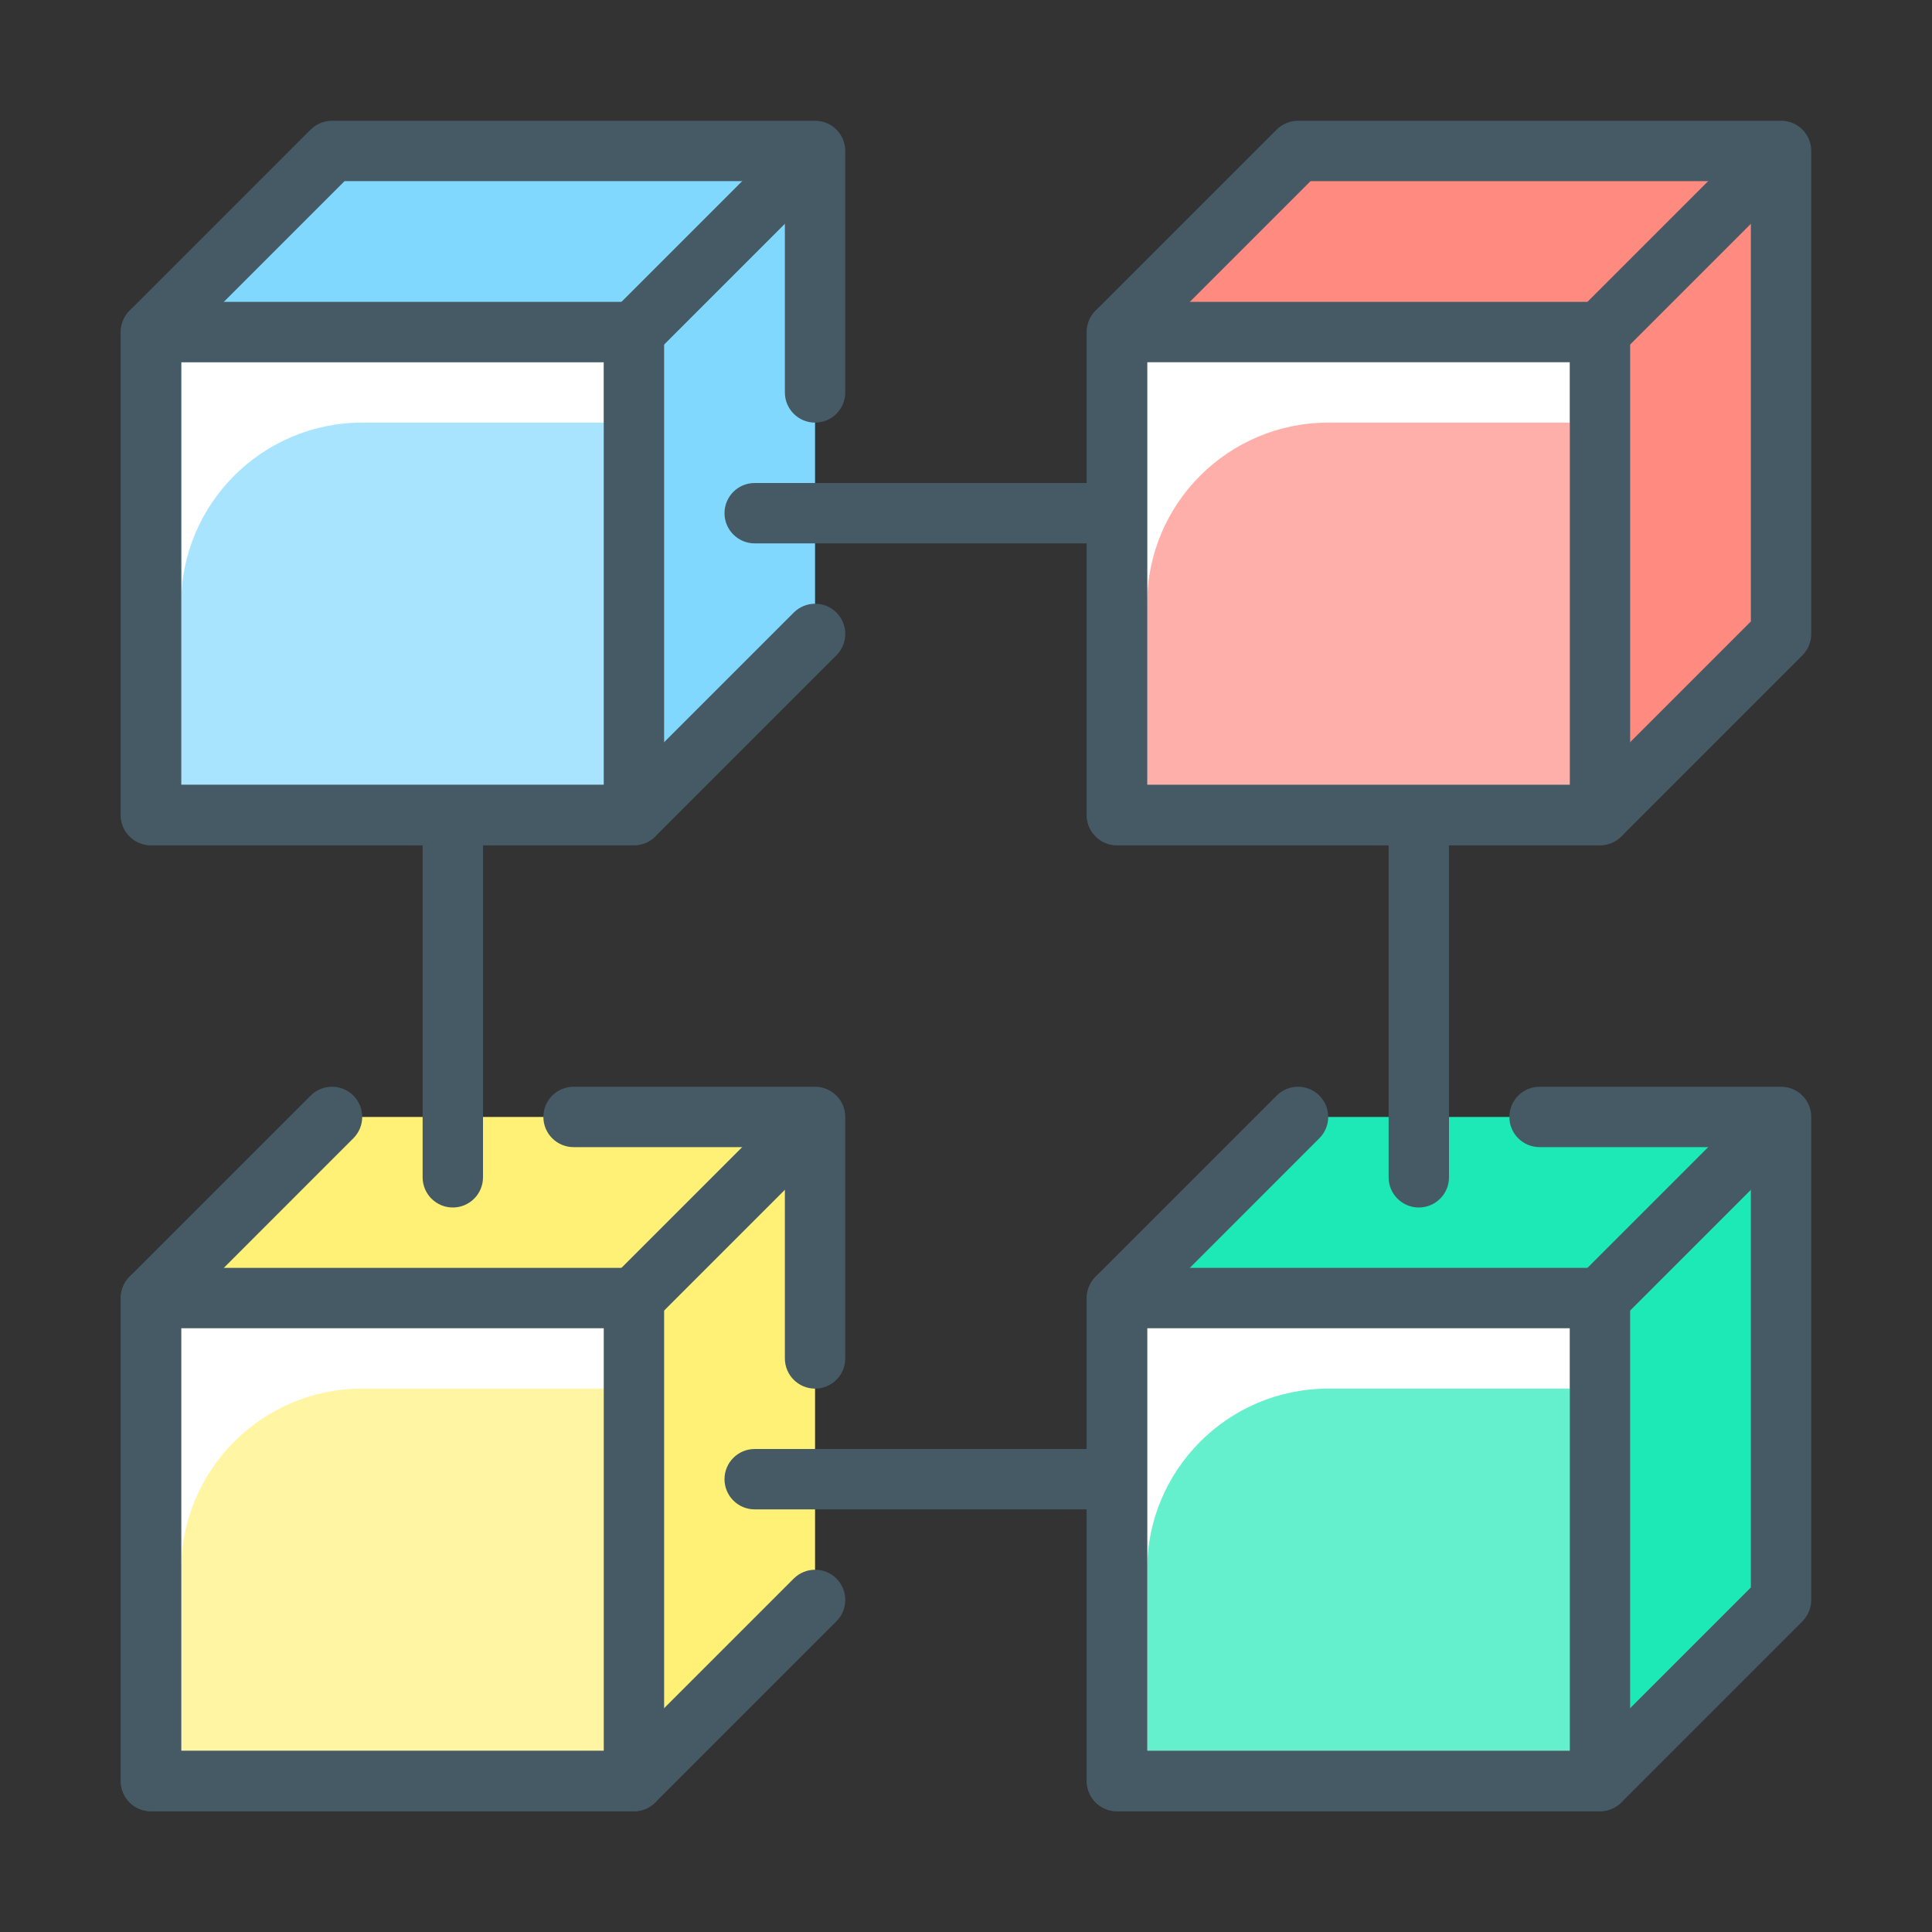 <svg enable-background="new 0 0 32 32" height="32" viewBox="0 0 32 32" width="32" xmlns="http://www.w3.org/2000/svg"><rect x="0" y="0" width="32" height="32" fill="#333333" stroke="none"/><g id="blockchain_data_1_"><g><g><g><g><path d="m29.5 18.5h-8l-3 3v8h8l3-3z" fill="#1de9b6"/></g></g></g><g><g><g><path d="m18.5 21.5h8v8h-8z" fill="#fff"/></g></g></g><g><g><g><path d="m19 29v-3c0-1.656 1.343-3 3-3h4v6z" fill="#65f0cd"/></g></g></g><g><g><g><path d="m13.5 18.5h-8l-3 3v8h8l3-3z" fill="#fff176"/></g></g></g><g><g><g><path d="m2.5 21.5h8v8h-8z" fill="#fff"/></g></g></g><g><g><g><path d="m3 29v-3c0-1.656 1.343-3 3-3h4v6z" fill="#fff5a2"/></g></g></g><g><g><g><path d="m29.5 2.5h-8l-3 3v8h8l3-3z" fill="#ff8a80"/></g></g></g><g><g><g><path d="m18.5 5.5h8v8h-8z" fill="#fff"/></g></g></g><g><g><g><path d="m19 13v-3c0-1.656 1.343-3 3-3h4v6z" fill="#ffafa9"/></g></g></g><g><g><g><path d="m13.5 2.5h-8l-3 3v8h8l3-3z" fill="#80d8ff"/></g></g></g><g><g><g><path d="m3 6h7v7h-7z" fill="#fff"/></g></g></g><g><g><g><path d="m3 13v-3c0-1.656 1.343-3 3-3h4v6z" fill="#a9e4ff"/></g></g></g></g><g><g><g><g><path d="m26.5 30h-8c-.276 0-.5-.224-.5-.5v-8c0-.276.224-.5.5-.5h8c.276 0 .5.224.5.5v8c0 .276-.224.5-.5.5zm-7.5-1h7v-7h-7z" fill="#455a64"/></g></g></g><g><g><g><path d="m10.5 30h-8c-.276 0-.5-.224-.5-.5v-8c0-.276.224-.5.5-.5h8c.276 0 .5.224.5.5v8c0 .276-.224.5-.5.5zm-7.5-1h7v-7h-7z" fill="#455a64"/></g></g></g><g><g><g><path d="m26.5 14h-8c-.276 0-.5-.224-.5-.5v-8c0-.133.053-.26.146-.354l3-3c.094-.093.221-.146.354-.146h8c.276 0 .5.224.5.5v8c0 .133-.053.26-.146.354l-3 3c-.094.093-.221.146-.354.146zm-7.5-1h7.293l2.707-2.707v-7.293h-7.293l-2.707 2.707z" fill="#455a64"/></g></g></g><g><g><g><path d="m26.5 14h-8c-.276 0-.5-.224-.5-.5v-8c0-.276.224-.5.5-.5h8c.276 0 .5.224.5.5v8c0 .276-.224.5-.5.5zm-7.5-1h7v-7h-7z" fill="#455a64"/></g></g></g><g><g><g><path d="m10.5 14h-8c-.276 0-.5-.224-.5-.5v-8c0-.276.224-.5.5-.5h8c.276 0 .5.224.5.5v8c0 .276-.224.5-.5.5zm-7.5-1h7v-7h-7z" fill="#455a64"/></g></g></g><g><g><g><path d="m26.5 22c-.128 0-.256-.049-.354-.146-.195-.195-.195-.512 0-.707l2.5-2.5c.195-.195.512-.195.707 0s.195.512 0 .707l-2.5 2.5c-.097.097-.225.146-.353.146z" fill="#455a64"/></g></g></g><g><g><g><path d="m10.5 22c-.128 0-.256-.049-.354-.146-.195-.195-.195-.512 0-.707l2.5-2.5c.195-.195.512-.195.707 0s.195.512 0 .707l-2.5 2.5c-.097.097-.225.146-.353.146z" fill="#455a64"/></g></g></g><g><g><g><path d="m26.5 6c-.128 0-.256-.049-.354-.146-.195-.195-.195-.512 0-.707l2.5-2.5c.195-.195.512-.195.707 0s.195.512 0 .707l-2.5 2.5c-.097.097-.225.146-.353.146z" fill="#455a64"/></g></g></g><g><g><g><path d="m10.5 6c-.128 0-.256-.049-.354-.146-.195-.195-.195-.512 0-.707l2.5-2.5c.195-.195.512-.195.707 0s.195.512 0 .707l-2.5 2.5c-.097.097-.225.146-.353.146z" fill="#455a64"/></g></g></g><g><g><g><path d="m18 25h-5.5c-.276 0-.5-.224-.5-.5s.224-.5.5-.5h5.5c.276 0 .5.224.5.5s-.224.5-.5.5z" fill="#455a64"/></g></g></g><g><g><g><path d="m18 9h-5.5c-.276 0-.5-.224-.5-.5s.224-.5.5-.5h5.5c.276 0 .5.224.5.5s-.224.5-.5.5z" fill="#455a64"/></g></g></g><g><g><path d="m18.5 30c-.276 0-.5-.224-.5-.5v-8c0-.133.053-.26.146-.354l3-3c.195-.195.512-.195.707 0s.195.512 0 .707l-2.853 2.854v7.293h7.293l2.707-2.707v-7.293h-3.5c-.276 0-.5-.224-.5-.5 0-.276.224-.5.5-.5h4c.276 0 .5.224.5.5v8c0 .133-.053.26-.146.354l-3 3c-.094.093-.221.146-.354.146z" fill="#455a64"/></g></g><g><g><g><path d="m23.5 20c-.276 0-.5-.224-.5-.5v-5.5c0-.276.224-.5.5-.5s.5.224.5.5v5.5c0 .276-.224.5-.5.5z" fill="#455a64"/></g></g></g><g><g><g><path d="m7.5 20c-.276 0-.5-.224-.5-.5v-5.5c0-.276.224-.5.5-.5s.5.224.5.5v5.5c0 .276-.224.5-.5.5z" fill="#455a64"/></g></g></g><g><g><path d="m2.5 14c-.276 0-.5-.224-.5-.5v-8c0-.133.053-.26.146-.354l3-3c.094-.093.221-.146.354-.146h8c.276 0 .5.224.5.5v4c0 .276-.224.5-.5.5-.276 0-.5-.224-.5-.5v-3.5h-7.293l-2.707 2.707v7.293h7.293l2.854-2.854c.195-.195.512-.195.707 0s.195.512 0 .707l-3 3c-.094.094-.221.147-.354.147z" fill="#455a64"/></g></g><g><path d="m10.5 30h-8c-.276 0-.5-.224-.5-.5v-8c0-.133.053-.26.146-.354l3-3c.195-.195.512-.195.707 0s.195.512 0 .707l-2.853 2.854v7.293h7.293l2.854-2.854c.195-.195.512-.195.707 0s.195.512 0 .707l-3 3c-.094.094-.221.147-.354.147z" fill="#455a64"/></g><g><g><path d="m13 22.5v-3.5h-3.5c-.276 0-.5-.224-.5-.5 0-.276.224-.5.5-.5h4c.276 0 .5.224.5.5v4c0 .276-.224.5-.5.5-.276 0-.5-.224-.5-.5z" fill="#455a64"/></g></g></g></g></svg>